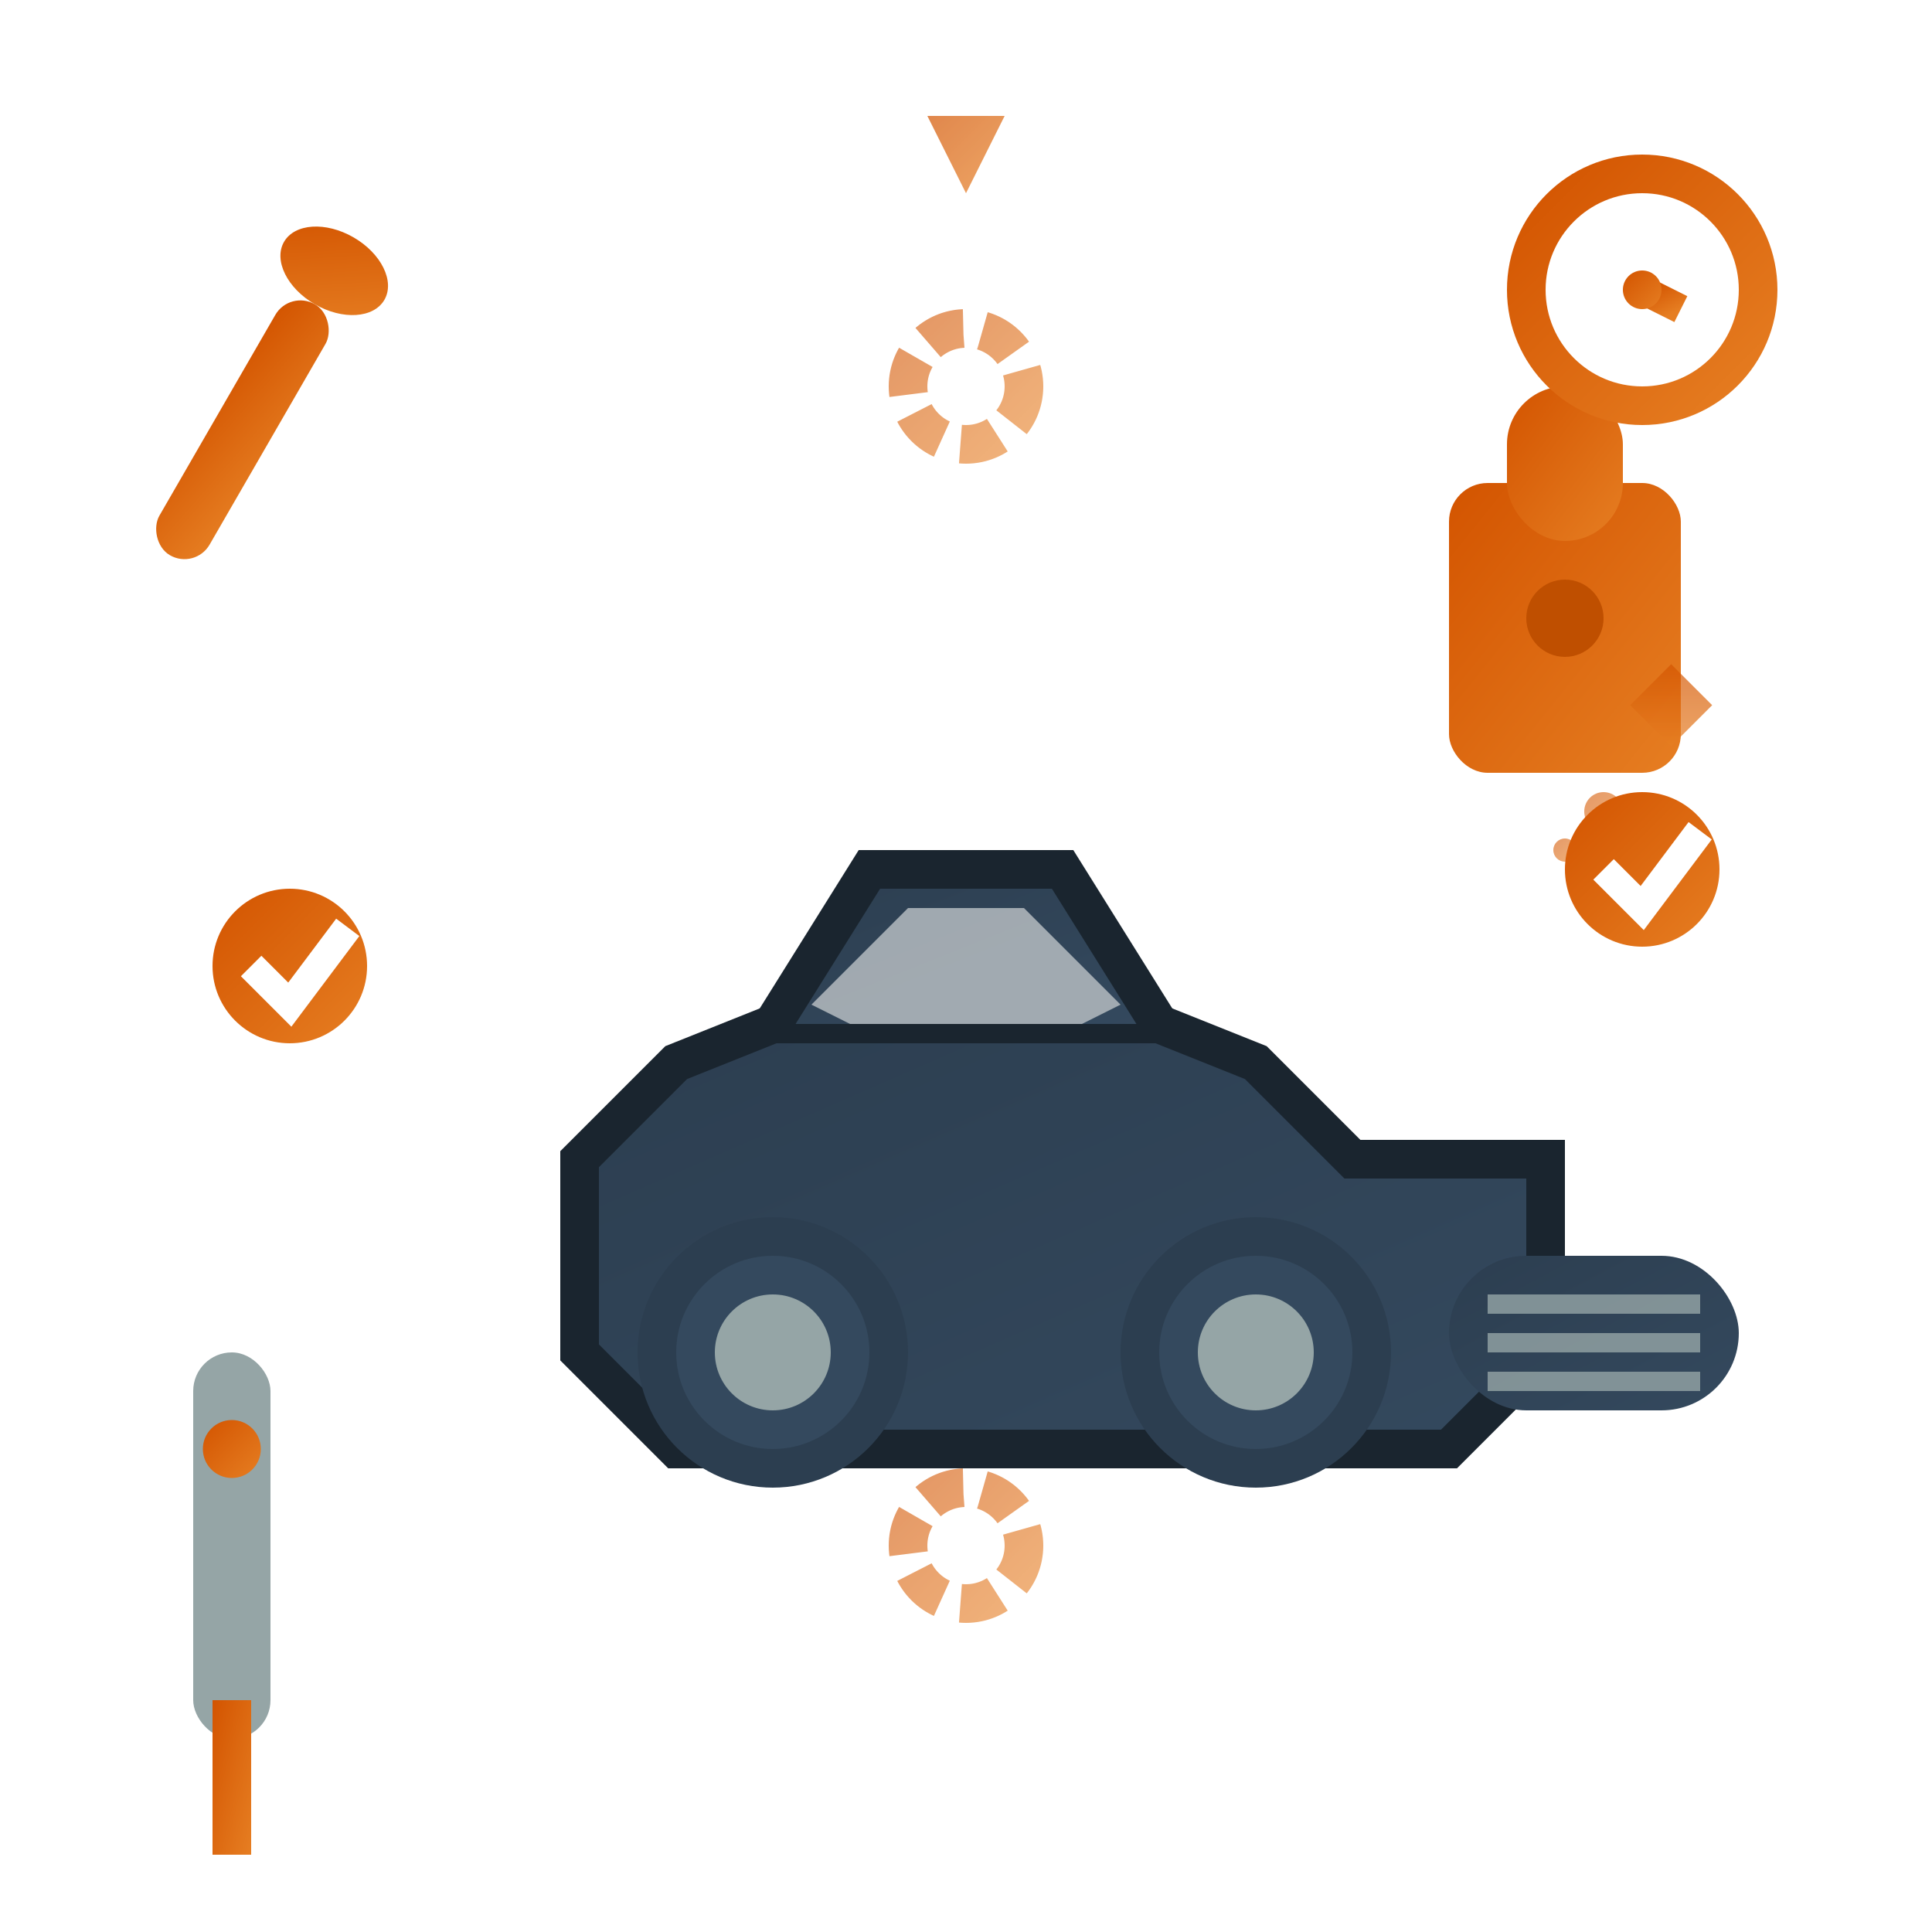 <svg width="100" height="100" viewBox="0 0 100 100" fill="none" xmlns="http://www.w3.org/2000/svg">
  <defs>
    <linearGradient id="maintenanceGrad" x1="0%" y1="0%" x2="100%" y2="100%">
      <stop offset="0%" style="stop-color:#d35400"/>
      <stop offset="100%" style="stop-color:#e67e22"/>
    </linearGradient>
    <linearGradient id="carMainGrad" x1="0%" y1="0%" x2="100%" y2="100%">
      <stop offset="0%" style="stop-color:#2c3e50"/>
      <stop offset="100%" style="stop-color:#34495e"/>
    </linearGradient>
    <filter id="maintTexture">
      <feTurbulence baseFrequency="0.04" numOctaves="3" result="noise"/>
      <feDisplacementMap in="SourceGraphic" in2="noise" scale="1"/>
    </filter>
    <filter id="maintGlow">
      <feGaussianBlur stdDeviation="2" result="coloredBlur"/>
      <feMerge>
        <feMergeNode in="coloredBlur"/>
        <feMergeNode in="SourceGraphic"/>
      </feMerge>
    </filter>
  </defs>
  
  <!-- Car outline -->
  <g transform="translate(20, 35)">
    <!-- Main car body -->
    <path d="M10 25 L15 20 L20 18 L40 18 L45 20 L50 25 L60 25 L60 35 L55 40 L15 40 L10 35 Z" 
          fill="url(#carMainGrad)" stroke="#1a252f" stroke-width="2" filter="url(#maintTexture)"/>
    
    <!-- Car roof -->
    <path d="M20 18 L25 10 L35 10 L40 18" 
          fill="url(#carMainGrad)" stroke="#1a252f" stroke-width="2"/>
    
    <!-- Windows -->
    <path d="M22 17 L27 12 L33 12 L38 17 L36 18 L24 18 Z" fill="#bdc3c7" opacity="0.8"/>
    
    <!-- Wheels -->
    <circle cx="20" cy="35" r="6" fill="#34495e" stroke="#2c3e50" stroke-width="2"/>
    <circle cx="45" cy="35" r="6" fill="#34495e" stroke="#2c3e50" stroke-width="2"/>
    <circle cx="20" cy="35" r="3" fill="#95a5a6"/>
    <circle cx="45" cy="35" r="3" fill="#95a5a6"/>
  </g>
  
  <!-- Maintenance tools around the car -->
  <!-- Wrench -->
  <g transform="translate(15, 15) rotate(30)">
    <rect x="0" y="0" width="3" height="15" rx="1.5" fill="url(#maintenanceGrad)" filter="url(#maintTexture)"/>
    <ellipse cx="1.5" cy="-2" rx="3" ry="2" fill="url(#maintenanceGrad)"/>
  </g>
  
  <!-- Oil can -->
  <g transform="translate(75, 20)">
    <rect x="0" y="5" width="12" height="15" rx="2" fill="url(#maintenanceGrad)" filter="url(#maintTexture)"/>
    <rect x="3" y="0" width="6" height="8" rx="3" fill="url(#maintenanceGrad)"/>
    <circle cx="6" cy="12" r="2" fill="#bf4f00"/>
    <!-- Oil drops -->
    <g fill="url(#maintenanceGrad)" opacity="0.6">
      <circle cx="8" cy="22" r="1"/>
      <circle cx="10" cy="26" r="0.8"/>
      <circle cx="6" cy="24" r="0.6"/>
    </g>
  </g>
  
  <!-- Spark plug -->
  <g transform="translate(10, 70)">
    <rect x="0" y="0" width="4" height="20" rx="2" fill="#95a5a6" filter="url(#maintTexture)"/>
    <rect x="1" y="18" width="2" height="8" fill="url(#maintenanceGrad)"/>
    <circle cx="2" cy="5" r="1.5" fill="url(#maintenanceGrad)"/>
  </g>
  
  <!-- Filter -->
  <g transform="translate(75, 65)">
    <rect x="0" y="0" width="15" height="8" rx="4" fill="url(#carMainGrad)" filter="url(#maintTexture)"/>
    <g fill="#95a5a6" opacity="0.8">
      <rect x="2" y="2" width="11" height="1"/>
      <rect x="2" y="4" width="11" height="1"/>
      <rect x="2" y="6" width="11" height="1"/>
    </g>
  </g>
  
  <!-- Maintenance schedule indicators -->
  <g fill="url(#maintenanceGrad)" filter="url(#maintGlow)">
    <!-- Checkmarks -->
    <g transform="translate(85, 45)">
      <circle cx="0" cy="0" r="4" fill="url(#maintenanceGrad)"/>
      <path d="M-2 0 L0 2 L3 -2" stroke="white" stroke-width="1.5" fill="none"/>
    </g>
    
    <g transform="translate(15, 50)">
      <circle cx="0" cy="0" r="4" fill="url(#maintenanceGrad)"/>
      <path d="M-2 0 L0 2 L3 -2" stroke="white" stroke-width="1.5" fill="none"/>
    </g>
  </g>
  
  <!-- Maintenance intervals -->
  <g stroke="url(#maintenanceGrad)" stroke-width="2" fill="none" opacity="0.6">
    <circle cx="50" cy="20" r="3" stroke-dasharray="2,1"/>
    <circle cx="50" cy="80" r="3" stroke-dasharray="2,1"/>
  </g>
  
  <!-- Preventive maintenance symbols -->
  <g fill="url(#maintenanceGrad)" opacity="0.7">
    <polygon points="50,10 52,6 48,6" filter="url(#maintGlow)"/>
    <rect x="85" y="35" width="3" height="3" transform="rotate(45 86.5 36.5)" filter="url(#maintGlow)"/>
  </g>
  
  <!-- Service reminder clock -->
  <g transform="translate(85, 15)">
    <circle cx="0" cy="0" r="6" fill="none" stroke="url(#maintenanceGrad)" stroke-width="2" filter="url(#maintTexture)"/>
    <g stroke="url(#maintenanceGrad)" stroke-width="1.5">
      <line x1="0" y1="0" x2="0" y2="-3"/>
      <line x1="0" y1="0" x2="2" y2="1"/>
    </g>
    <circle cx="0" cy="0" r="1" fill="url(#maintenanceGrad)"/>
  </g>
  
  <!-- Background grid suggesting systematic approach -->
  <g stroke="url(#maintenanceGrad)" stroke-width="0.5" opacity="0.2" fill="none">
    <line x1="25" y1="0" x2="25" y2="100"/>
    <line x1="50" y1="0" x2="50" y2="100"/>
    <line x1="75" y1="0" x2="75" y2="100"/>
    <line x1="0" y1="25" x2="100" y2="25"/>
    <line x1="0" y1="75" x2="100" y2="75"/>
  </g>
</svg>
